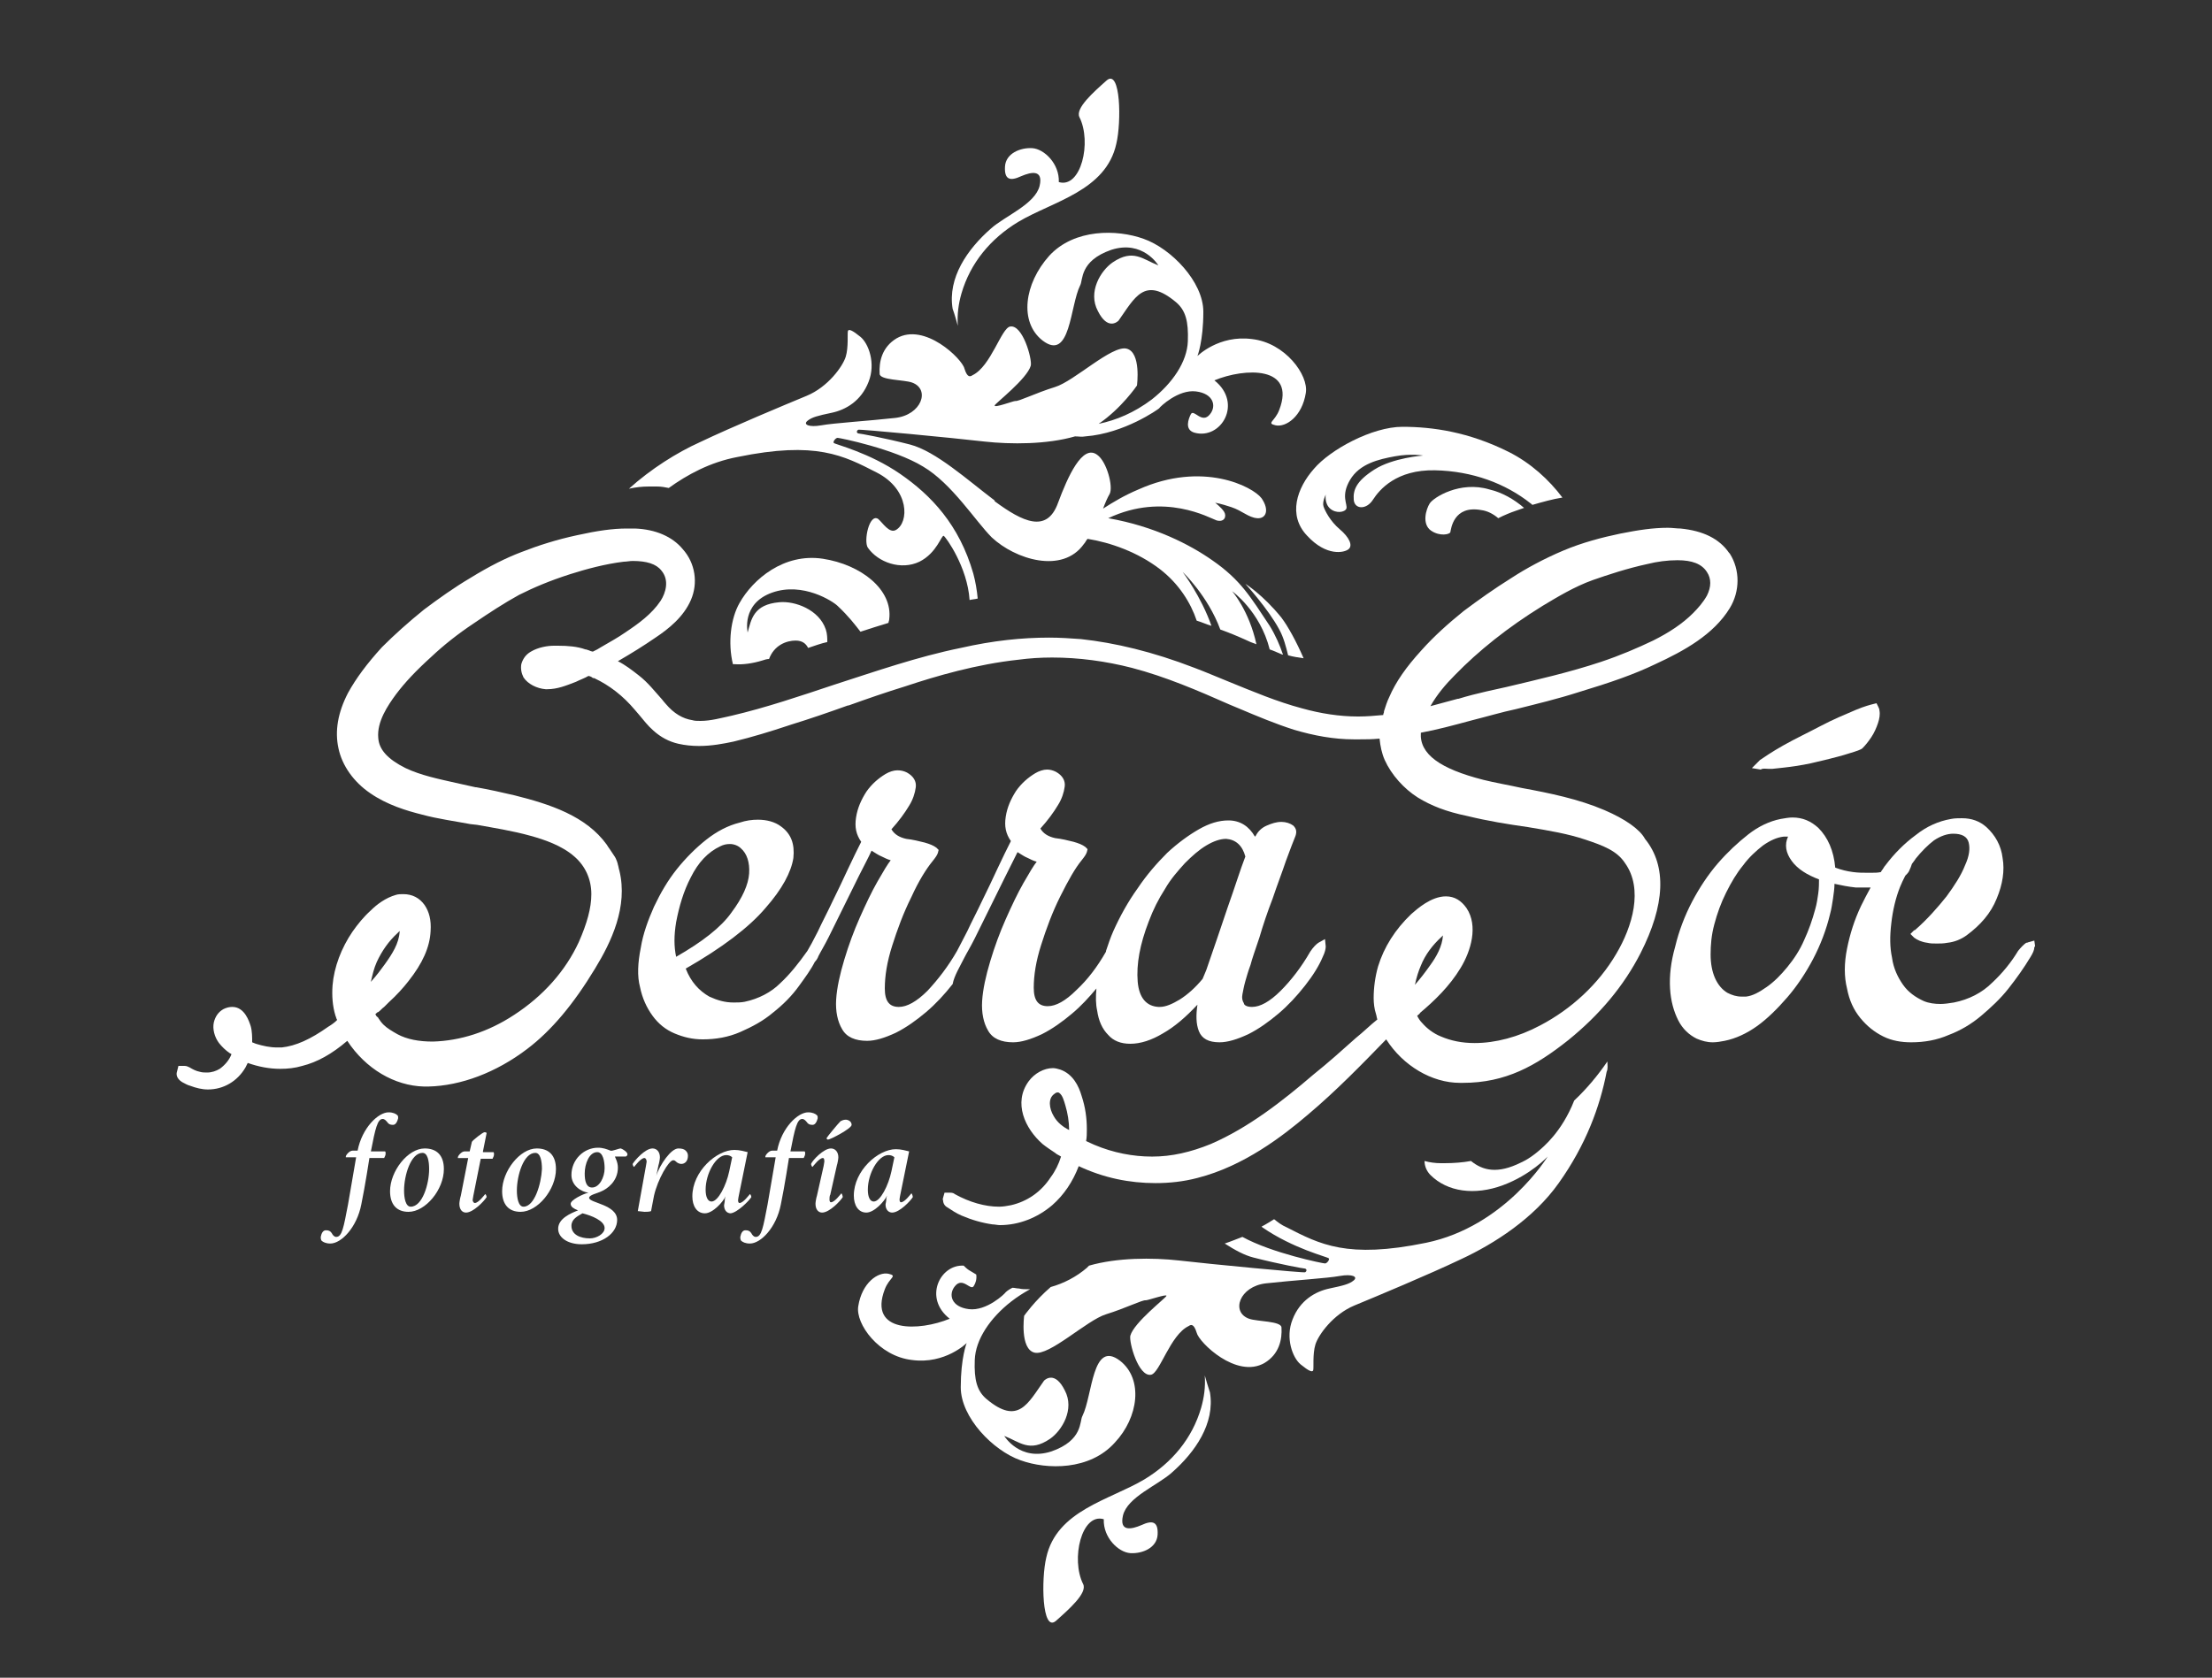<?xml version="1.0" encoding="utf-8"?>
<!-- Generator: Adobe Illustrator 22.1.0, SVG Export Plug-In . SVG Version: 6.00 Build 0)  -->
<svg version="1.1" id="Capa_1" xmlns="http://www.w3.org/2000/svg" xmlns:xlink="http://www.w3.org/1999/xlink" x="0px" y="0px"
	 width="300px" height="227.6px" viewBox="0 0 300 227.6" style="enable-background:new 0 0 300 227.6;" xml:space="preserve">
<rect x="0" y="0" width="300" height="227.6" fill="#333333" stroke="none"/>
<style type="text/css">
	.st0{fill-rule:evenodd;clip-rule:evenodd;fill:#FFFFFF;}
	.st1{fill:#FFFFFF;}
</style>
<g>
	<path class="st0" d="M173.8,83.8c-2.5-3.1-4.9-4.6-4.9-4.6s3.1,3.4,4.6,6.2c0.6,1.1,0.9,2.3,1.2,3.5c0.7,0.2,1.4,0.3,2.1,0.4
		C175.8,87,174.7,85,173.8,83.8z"/>
	<path class="st0" d="M111.6,75.8c-5.3-0.8-9.5,2.8-11.3,6c-1.2,2.1-1.6,5.4-0.9,8.3c0.1,0,0.2,0,0.2,0c1.1,0.1,2.5-0.1,3.8-0.5
		c0.3-0.1,0.6-0.2,0.9-0.2c0.7-1.9,2.4-2.5,3.6-2.5c0.9,0,1.4,0.4,1.7,1c0.9-0.3,1.7-0.6,2.6-0.8c0-0.5,0-1.1-0.2-1.7
		c-0.9-2.7-4.2-3.9-6.3-3.7c-3.5,0.3-3.8,2.3-4.3,4.1c0,0-0.9-3.9,3.3-5.4c4.2-1.5,8.3,1.2,8.9,1.8c1.5,1.4,2.4,2.6,3.1,3.5
		c1.2-0.4,2.5-0.8,3.8-1.2c0-0.2,0.1-0.3,0.1-0.5C121.1,80,116.8,76.6,111.6,75.8z"/>
	<path class="st0" d="M88,66c0.4,0,0.7,0,1.1,0c0.6,0,1.1,0.1,1.6,0.2c2.5-1.8,5.6-3.5,9.3-4.2c10.7-2.2,14.4-0.2,18.9,2.1
		c4.5,2.3,4.4,6.8,2.6,7.8c-0.9,0.5-1.8-1-2.4-1.5c-1.2-0.8-2,3-1.4,3.9c1.4,2,4.5,3.1,7,1.9c2.4-1.2,3-3.7,3.3-3.5
		c0.3,0.2,3.2,4.2,3.5,8.7c0.4-0.1,0.7-0.1,1.1-0.2c-0.1-1.1-0.3-2.3-0.6-3.4c-1.9-6.6-5.7-10.6-9.9-13.5c-4.2-2.9-8.8-4-9-4.2
		c-0.2-0.1,0.2-0.7,0.5-0.7c0.3,0,7.7,1.5,11.6,3.9c3.9,2.3,7.1,7.4,9.3,9.6c3.2,3,9.6,5,12.5,0.9c0.2-0.2,0.3-0.5,0.5-0.7
		c3.1,0.5,6.8,1.8,9.8,4.1c2.6,2,4.2,4.6,5,7c0.7,0.2,1.3,0.5,2,0.7c-1.4-4-3.9-7.3-3.9-7.3s3.4,3.2,5.1,7.8
		c1.4,0.5,2.8,1.1,4.1,1.7c0.3,0.1,0.5,0.2,0.8,0.3c-1-4.6-3.3-7.2-3.3-7.2s3.8,2.7,5.1,7.9c0.6,0.2,1.2,0.5,1.7,0.7
		c0,0,0.1,0,0.1,0c-0.4-1.2-1-2.6-1.8-3.9c-2.6-3.9-3.9-6.2-7.8-8.9c-3-2.1-7.8-4.6-14.1-5.7c7.6-3.6,13.8,0,14.7,0.3
		c1.1,0.3,1.4-0.6,1-1.2c-0.4-0.6-1.2-1.2-1.2-1.2s0.7,0.1,2.2,0.6c1.5,0.5,2.3,1.4,3.5,1.5c1.2,0.1,1.7-1.1,0.6-2.7
		c-1.2-1.6-8-5.1-16.7-1.2c-1.9,0.8-3.4,1.7-4.8,2.6c0.3-0.8,0.6-1.5,0.9-2c0.5-1-0.4-4.4-1.7-5.3c-2-1.5-4,3-5.3,6.5
		c-1.5,4.2-4.8,2.6-8.6-0.2c0,0,0-0.1,0-0.1c0,0,0,0,0,0c-3.7-2.8-8-6.7-11.5-7.6c-3.5-0.9-6.8-1.5-7-1.5c-0.3-0.1-0.2-0.4,0-0.5
		c0.2-0.1,12.8,1.1,17.1,1.6c3.6,0.4,8.5,0.4,12.3-0.7c0.5,0,0.9,0.1,1.4,0c5.3-0.4,9.9-3.7,10-3.8c0.1-0.2,2.6-2.6,5-2.3
		c2.4,0.3,2.8,2,1.9,3.1c-1.1,1.4-2.2-0.8-2.6,0c-0.3,0.6-0.9,2.1,0.5,2.5c3.6,1,6.6-4,2.7-7.1c4.1-1.7,11.1-2,8.8,4
		c-0.6,1.6-1.8,1.8-0.5,2.1c1.4,0.3,3.6-1.2,4.1-4.4c0.4-2.4-2.8-6.8-7.3-7.3c-4.5-0.6-7.4,2.3-7.4,2.3s0.8-2,0.8-6
		c0-4.1-4.4-8.6-8.1-9.9c-3.6-1.3-9.4-1.4-12.8,2.3c-3.4,3.8-4.1,9-0.9,11.5c3.8,2.9,3.7-4.7,5.1-7.5c0.4-0.7-0.1-3.3,4.2-4.8
		c4.3-1.4,6.4,2.1,6.4,2.1c-2.1-0.8-3.4-2.3-6.2-0.4c-1.6,1.1-3.4,4-2,6.6c1.3,2.6,2.6,1.5,2.8,1.3c2.2-3.1,3.5-6.1,7.8-2.5
		c1.3,1.1,1.7,2.6,1.6,5.3c-0.1,2.8-2.1,5.7-4.9,7.9c-2.4,1.8-4.8,2.8-7.2,3.3c3.1-2.1,5.2-5.2,5.2-5.2s0.6-4.5-1.4-5
		c-2-0.5-7.1,4.4-9.7,5.2c-2.6,0.8-5,2-5.4,1.9c-0.3,0-2.9,1-2.8,0.6c0.1-0.3,4.4-3.6,4.9-5.4c0.2-0.9-1.1-5.6-2.8-5.3
		c-1.2,0.2-2.6,5.4-5.1,6.6c-0.3,0.2-0.7,0.4-1.1-0.9c-0.3-1.3-5.4-6.3-9.2-4.1c-2,1.2-2.4,3.2-2.3,4.8c0,0.9,3.3,0.8,4.4,1.2
		c2.5,0.9,1.3,4.4-2.3,4.8c-3.6,0.4-8.4,0.7-10,1c-1.7,0.3-2.5-0.1-1.9-0.6c0.6-0.5,1.4-0.7,3.3-1.1c1.9-0.4,4-1.6,5-4.2
		c1-2.5,0-5.2-1.1-6.1c-1.1-0.9-1.6-1.1-1.7-0.8c-0.1,0.3,0.1,2.2-0.3,3.5c-0.4,1.3-2.4,4.1-5.3,5.3c-2.9,1.2-10.1,4.2-14.5,6.3
		c-3.1,1.4-6.6,3.6-9.6,6.3C86.2,66.1,87.1,66,88,66z"/>
	<g>
		<path class="st1" d="M217.6,109.9c-3.5-1.5-7.4-2.3-11.2-3c-1.8-0.4-3.6-0.7-5.2-1.1c-5.9-1.5-8.7-3.5-8.5-6.4
			c2.2-0.4,4.4-1,7-1.7c2-0.5,4-1.1,5.9-1.5c2.8-0.7,5.7-1.4,8.5-2.3c4.3-1.3,7.5-2.4,10.4-3.8c3.9-1.8,7.9-4,10.1-7.6
			c1.4-2.3,1.4-5.2,0-7.4c0,0-0.1-0.1-0.1-0.1c-1.3-1.9-3.5-3-6.6-3.3c-0.5,0-1.1-0.1-1.7-0.1c-2,0-4,0.3-6.5,0.8
			c-2.4,0.5-5.1,1.2-7.7,2.3c-2.6,1.1-5,2.4-7,3.7c-2.4,1.5-4.5,3-6.5,4.5c-2.1,1.7-4,3.4-5.7,5.3c-2.1,2.3-3.5,4.3-4.4,6.4
			c-0.3,0.6-0.5,1.3-0.7,1.9l0,0.1c0,0.1-0.1,0.2-0.1,0.4c-1.1,0.1-2.2,0.2-3.3,0.2l-0.2,0c-2.4,0-5-0.4-7.5-1.1
			c-3.4-0.9-6.7-2.3-9.9-3.6c-1.5-0.6-3.1-1.3-4.7-1.9c-5.7-2.2-10.8-3.4-15.4-3.9c-1.4-0.1-2.8-0.2-4.3-0.2c-3.7,0-7.6,0.4-12,1.4
			c-5.9,1.2-11.6,3.2-17.2,5c-4.5,1.5-9.2,3.1-13.9,4.2c-1.4,0.3-2.8,0.7-4.2,0.7c-0.4,0-0.8,0-1.1-0.1c-1.3-0.2-2.5-0.9-3.6-2.2
			c-0.2-0.2-0.5-0.6-0.5-0.6c-1-1.1-1.9-2.3-3.2-3.3c-0.9-0.7-1.8-1.4-2.8-1.9c1.9-1.1,3.5-2.1,5.1-3.2c1.8-1.2,3.8-2.8,4.8-5.1
			c1-2.3,0.6-5-1.1-6.9c-1.4-1.7-3.7-2.7-6.5-2.8c-0.3,0-0.7,0-1.1,0c-1.9,0-4,0.3-6.7,0.9c-2.8,0.6-5.3,1.4-7.6,2.3
			c-2.1,0.8-4.3,1.9-6.9,3.5c-2.2,1.3-4.3,2.8-6.3,4.3c-2.1,1.7-4,3.4-5.7,5.1c-2,2.2-3.5,4.2-4.6,6.2c-1.4,2.7-1.8,5.2-1.3,7.5
			c0.5,2.4,2.1,4.6,4.3,6.1c2.3,1.6,5,2.4,7,2.9c2.2,0.6,4.5,0.9,6.6,1.3l0.9,0.1c2.2,0.4,4.8,0.8,7.3,1.5c1.8,0.5,4.2,1.3,5.9,2.8
			c1.5,1.3,2.3,3.1,2.3,5.1c0,1.9-0.6,4-1.7,6.5c-1.8,3.9-4.8,7.3-8.8,9.9c-3.5,2.3-7.3,3.5-11,3.6c-1.9,0-3.5-0.3-4.8-1
			c-0.7-0.4-1.4-0.8-1.9-1.3c-0.3-0.3-0.5-0.6-0.7-0.9c0-0.1-0.1-0.1-0.2-0.2c-0.1-0.1-0.1-0.2-0.2-0.3c0,0,0.1-0.1,0.1-0.1
			c0.1-0.1,0.2-0.2,0.3-0.2c0.3-0.2,0.5-0.5,0.8-0.7c0.2-0.2,0.4-0.4,0.6-0.6c1.1-1,2-2,2.7-2.9c1.9-2.4,2.9-4.6,3-6.8
			c0.1-1.5-0.2-2.6-0.8-3.5c-0.7-1-1.7-1.5-2.9-1.5c-0.3,0-0.7,0-1,0.1c-1.4,0.4-2.6,1.3-3.4,2.1c-1,0.9-1.8,1.9-2.5,2.9
			c-1.5,2.2-2.5,4.8-2.7,7.3c-0.1,1.4,0,2.8,0.4,4.1c0.1,0.2,0.1,0.4,0.2,0.5c0,0,0,0.1,0,0.1c-0.3,0.3-0.7,0.6-1.2,0.9
			c-2.4,1.7-4.4,2.6-6.3,2.8c-0.2,0-0.4,0-0.6,0c-1,0-1.9-0.2-2.9-0.5c-0.2-0.1-0.3-0.1-0.5-0.2c0-0.7,0-1.5-0.2-2.2
			c-0.2-0.6-0.8-2.6-2.5-2.6c-0.4,0-0.8,0.1-1.2,0.3c-0.7,0.4-1.1,1-1.3,1.8c-0.2,0.9,0.1,2,0.7,2.8c0.4,0.5,0.9,1,1.5,1.4
			c0.1,0,0.1,0.1,0.2,0.1c-0.3,0.8-0.9,1.5-1.6,2c-0.5,0.3-1.1,0.5-1.7,0.5c-0.3,0-0.7,0-1-0.1c-0.5-0.1-0.9-0.3-1.4-0.6
			c-0.2-0.1-0.4-0.2-0.7-0.2h-0.8l-0.2,0.8c-0.1,0.3-0.1,0.9,0.7,1.4c0.4,0.2,0.7,0.4,1.1,0.5c0.8,0.3,1.6,0.5,2.4,0.5
			c2.1,0,4-1.1,5.1-3c0.1-0.2,0.2-0.4,0.3-0.6c1.4,0.5,2.9,0.8,4.4,0.8c1,0,2-0.1,3-0.4c2-0.5,4-1.6,6.1-3.4
			c2.5,3.8,6.4,6.1,10.4,6.2c0,0,0.5,0,0.6,0c4.4-0.1,9.2-1.9,13.4-5.1c3.3-2.5,6.3-6.1,9.2-10.9c2.2-3.6,4.5-8.4,3.3-13.3
			c-0.1-0.3-0.1-0.5-0.2-0.8c0-0.1-0.2-0.8-0.5-1.2l0,0l-0.6-0.9c-0.2-0.3-0.3-0.4-0.4-0.6c-2.8-3.9-7.7-5.5-12.5-6.7
			c-1.7-0.4-3.5-0.8-5.2-1.1l-0.1,0c-0.9-0.2-1.8-0.4-2.7-0.6c-2.2-0.5-4.7-1-6.8-2c-2.4-1.2-3.6-2.5-3.7-4.1
			c-0.2-2.2,1.3-4.4,2.4-5.9c1.2-1.6,2.7-3.2,4.8-5.1c1.7-1.6,3.6-3.1,5.7-4.5c2.2-1.5,4.2-2.8,6.2-3.9c2-1,4.1-1.9,6.9-2.8
			c2.2-0.7,4.8-1.4,7.3-1.7c0.4,0,0.8-0.1,1.2-0.1c1.9,0,3.2,0.4,3.9,1.3c1.1,1.3,0.6,3-0.1,4.1c-1.2,1.8-3,3.1-4.8,4.3
			c-1,0.7-2.1,1.3-3.3,2c-0.2,0.1-0.3,0.2-0.5,0.3c-0.2,0.1-0.4,0.2-0.6,0.3c-0.1,0-0.4-0.1-0.6-0.2c-0.1,0-0.2-0.1-0.4-0.1
			c-1.1-0.4-2.4-0.5-3.7-0.5c-0.2,0-0.4,0-0.6,0c-0.8,0-2.1,0.2-3.1,0.8c-0.7,0.4-1.1,1-1.3,1.7c-0.1,0.6,0,1.2,0.3,1.8
			c0.6,0.9,1.8,1.5,3,1.6c0.1,0,0.1,0,0.2,0c1.4,0,2.6-0.5,3.9-1c0.6-0.3,1.2-0.5,1.7-0.8c0.1,0,0.4,0.1,0.5,0.2
			c0.1,0.1,0.2,0.1,0.3,0.1c2.1,1,3.9,2.4,5.5,4.3c0.2,0.2,0.4,0.5,0.6,0.7c0.6,0.7,1.1,1.4,1.9,2.1c1,0.9,2.1,1.5,3.4,1.8
			c0.9,0.2,1.8,0.3,2.8,0.3c1.7,0,3.3-0.3,4.7-0.6c2.5-0.6,5.1-1.4,7.5-2.2l0.3-0.1c2.6-0.8,5.2-1.7,7.7-2.6l0.1,0
			c2.5-0.9,5.1-1.8,7.7-2.6c4.2-1.4,9.7-3,15.3-3.6c1.5-0.2,3-0.3,4.6-0.3c3.6,0,7.3,0.5,10.8,1.4c4.6,1.2,9,3.1,13.3,5l1.2,0.5
			c2.6,1.1,5,2.1,7.5,2.9c2.7,0.8,5.4,1.3,8.1,1.3c0.3,0,0.5,0,0.8,0c0.9,0,1.7,0,2.7-0.1c0.1,1,0.3,2,0.7,2.9
			c0.9,2,2.6,3.9,4.5,5.1c1.8,1.1,3.8,1.9,6.7,2.5c2.9,0.7,5.4,1.1,8.2,1.5c3,0.5,5.4,0.9,7.8,1.7c2.4,0.8,4.3,1.5,5.4,3.2
			c2.5,3.5,1,8.6-1.2,12.3c-2.4,4.1-6.1,7.5-10.3,9.7c-3,1.6-6.1,2.4-8.9,2.4c-1.7,0-3.2-0.3-4.6-0.9c-1-0.4-1.9-1.1-2.5-1.8
			c-0.3-0.3-0.5-0.6-0.7-1c0.1-0.1,0.4-0.3,0.4-0.4c1.9-1.6,4-3.6,5.5-6.1c1.4-2.3,2.4-5.7,0.8-8.1c-0.7-1-1.6-1.6-2.8-1.6
			c-2,0-3.9,1.7-4.7,2.4c-2.2,2.1-3.7,4.5-4.5,7.1c-0.4,1.4-0.6,2.9-0.6,4.3c0,0.7,0.1,1.5,0.3,2.1c0.1,0.3,0.1,0.5,0.2,0.8
			c-1,0.8-1.9,1.7-2.9,2.5c-1.9,1.7-3.8,3.4-5.8,5c-4.2,3.6-8.8,7.2-13.9,9.4c-2.7,1.1-5.3,1.7-7.9,1.7h-0.1c-2.5,0-5.2-0.5-7.8-1.6
			c-0.4-0.2-0.7-0.3-1.1-0.5c0.1-0.5,0.1-1.1,0.1-1.6c0-1.5-0.2-3-0.7-4.5c-0.4-1.4-1.2-3-2.9-3.6c-0.3-0.1-0.7-0.2-1-0.2
			c-1.2,0-2.5,0.7-3.3,1.8c-2.1,2.9-0.5,6.4,1.9,8.5c0.5,0.4,1.1,0.8,1.7,1.2c0.2,0.2,0.5,0.3,0.8,0.5c-0.3,1-0.8,2-1.4,2.8
			c-1.3,2-3.2,3.3-5.4,3.8c-0.5,0.1-1.1,0.2-1.6,0.2c-1.9,0-4-0.6-6-1.7c-0.1-0.1-0.3-0.2-0.6-0.2h-0.8l-0.2,0.7
			c0,0.1-0.1,0.2,0,0.3c0,0.4,0.2,0.8,0.6,1c0.6,0.4,1.2,0.8,1.9,1.1c1.4,0.6,2.8,1,4.2,1.2c0.3,0,0.7,0.1,1,0.1
			c2.6,0,5.1-1,7.1-2.7c1.6-1.4,2.8-3.2,3.6-5.3c3.4,1.6,6.9,2.3,10.4,2.3c1.9,0,3.8-0.2,5.7-0.7c6.3-1.6,11.6-5.7,15-8.6
			c3.8-3.2,7.3-6.8,10.6-10.2c2.3,3.6,6.2,5.9,10,5.9c0.1,0,0.2,0,0.3,0h0.1c5.8,0,9.9-2.3,14.3-5.8c4.2-3.4,7.5-7.3,9.8-11.8
			c3.3-6.5,3.6-11.8,0.6-15.5C222.4,112.5,220.4,111.1,217.6,109.9z M197.3,91.6c3.2-3.3,7.2-6.5,11.9-9.4c2-1.2,4.3-2.6,6.8-3.5
			c2-0.7,4.7-1.6,7.5-2.2c1.2-0.3,2.6-0.5,4-0.5c2,0,3.3,0.5,4,1.6c0.6,0.9,0.6,2,0,3.2c-0.5,0.9-1.2,1.7-1.9,2.4
			c-1.4,1.4-3.2,2.6-5.4,3.7c-2.1,1-4.4,2-7.1,2.9c-4.2,1.4-8.6,2.4-12.8,3.4c-0.9,0.2-1.8,0.4-2.7,0.6c-1.3,0.3-2.5,0.6-3.8,1
			l-0.1,0c-1.2,0.3-2.5,0.7-3.7,1C194.9,94.2,196.1,92.8,197.3,91.6z M51.1,130.5L51.1,130.5c0.7-1.5,1.6-2.8,2.8-3.9
			c0,0,0.2-0.2,0.3-0.3c0,0,0,0.1,0,0.1c-0.1,1.6-1,3-2,4.4c-0.5,0.7-1.1,1.5-1.9,2.4C50.5,132.3,50.7,131.4,51.1,130.5z
			 M142.9,151.4c-0.6-1-0.8-2.4,0.1-3c0.1-0.1,0.3-0.2,0.4-0.2c0.1,0,0.2,0,0.3,0.1c0.4,0.3,0.6,1,0.8,1.7l0,0
			c0.3,1,0.5,2.2,0.5,3.3C144.2,152.9,143.4,152.3,142.9,151.4z M192.7,131c0.6-1.5,1.6-2.8,2.8-3.9c0.1-0.1,0.1-0.1,0.2-0.2
			c-0.1,1.5-0.9,2.9-1.7,4c-0.7,1-1.4,1.9-2.1,2.7C192.1,132.6,192.4,131.7,192.7,131z"/>
		<path class="st1" d="M130.8,129.9c0.3-0.6,0.8-1.4,1.4-2.6l4.1-8.3c0.7-1.4,1.3-2.6,1.7-3.4c0.5,0.3,0.9,0.6,1.4,0.8
			c0.4,0.2,0.8,0.4,1.2,0.5c-0.4,0.5-1,1.5-1.8,2.9c-0.8,1.4-1.6,3.1-2.4,4.9c-0.8,1.8-1.5,3.7-2.1,5.7c-0.6,2-1,3.8-1.1,5.4
			c-0.1,1.6,0.2,3,0.8,4c0.6,1.1,1.8,1.6,3.4,1.6c1.1,0,2.4-0.4,3.9-1.1c1.4-0.7,2.8-1.7,4.1-2.8c1.2-1,2.3-2.2,3.3-3.4
			c-0.1,1.1-0.1,2.1,0.1,3c0.2,1.4,0.7,2.5,1.5,3.3c0.7,0.8,1.7,1.2,3,1.2c1.4,0,2.9-0.5,4.4-1.4c1.6-0.9,3.1-2.2,4.7-3.9
			c-0.2,1.4-0.2,2.6,0.2,3.6c0.4,1,1.3,1.5,2.8,1.5c1.1,0,2.4-0.4,3.9-1.1c1.4-0.7,2.8-1.7,4.1-2.8c1.3-1.1,2.5-2.4,3.6-3.8
			c1.1-1.4,1.9-2.7,2.4-3.9c0.3-0.6,0.4-1.1,0.4-1.4l-0.1-1l-0.9,0.5c-0.3,0.2-0.7,0.6-1.1,1.2c-1.2,2.1-2.6,3.9-4,5.3
			c-1.5,1.5-2.8,2.2-3.9,2.2c-0.8,0-1.1-0.3-1.1-0.5c-0.2-0.3-0.3-0.7-0.2-1.2c0.1-0.5,0.2-1.1,0.4-1.8c0.2-0.7,0.4-1.4,0.7-2.2
			c0.2-0.8,0.6-1.9,1.2-3.7c0.5-1.7,1.1-3.5,1.8-5.3c0.6-1.8,1.3-3.6,1.8-5.1c0.6-1.6,1-2.7,1.3-3.4c0.2-0.6,0.1-1-0.3-1.4
			c-0.4-0.3-1-0.5-1.6-0.5c-0.7,0-1.3,0.2-2,0.5c-0.7,0.3-1.2,0.8-1.5,1.4l0,0l-0.1,0.1c-0.8-1.4-2-2.2-3.6-2.2
			c-1.3,0-2.6,0.4-4,1.2c-1.4,0.8-2.9,1.9-4.3,3.2c-1.4,1.4-2.8,3-4,4.8c-1.3,1.8-2.4,3.8-3.3,5.8c-0.4,0.9-0.7,1.8-1,2.7l0,0.1
			c-1.2,2.1-2.5,3.8-4,5.2c-1.5,1.5-2.8,2.2-3.9,2.2c-1.3,0-1.9-0.8-1.9-2.5c0-1.7,0.3-3.6,1-5.8c0.7-2.2,1.5-4.4,2.6-6.6
			c1.1-2.2,2-3.8,2.9-4.9c0.4-0.5,0.6-0.8,0.7-1.1l0.1-0.4l-0.3-0.3c-0.4-0.3-0.9-0.5-1.6-0.7c-0.8-0.2-1.6-0.4-2.5-0.5
			c-0.9-0.2-1.6-0.6-2-1.3c1-1.1,1.8-2.2,2.4-3.2c0.5-0.8,0.8-1.7,0.9-2.5c0.1-0.8-0.3-1.5-1.2-2c-0.4-0.2-0.8-0.3-1.2-0.3
			c-0.5,0-1.1,0.2-1.6,0.5c-1,0.6-1.9,1.4-2.6,2.4c-0.7,1.1-1.2,2.2-1.4,3.5c-0.2,1.3,0,2.3,0.7,3.3h0c-0.5,1-1.1,2.2-1.8,3.7
			c-0.7,1.5-1.4,3-2.1,4.4c-0.7,1.5-1.4,2.8-2,4.1c-0.6,1.2-1.1,2.1-1.4,2.7c-1.2,2.1-2.6,3.9-4,5.4c-1.5,1.5-2.8,2.2-3.9,2.2
			c-1.3,0-1.9-0.8-1.9-2.5c0-1.7,0.3-3.6,1-5.8c0.7-2.2,1.5-4.4,2.6-6.6c1-2.2,2-3.8,2.9-4.9c0.4-0.5,0.6-0.8,0.7-1.1l0.1-0.4
			l-0.3-0.3c-0.4-0.3-0.9-0.5-1.6-0.7c-0.8-0.2-1.6-0.4-2.5-0.5c-0.9-0.2-1.6-0.6-2-1.3c1-1.1,1.8-2.2,2.4-3.2
			c0.5-0.8,0.8-1.7,0.9-2.5c0.1-0.8-0.3-1.5-1.2-2c-0.4-0.2-0.8-0.3-1.3-0.3c-0.5,0-1.1,0.2-1.6,0.5c-1,0.6-1.9,1.4-2.6,2.4
			c-0.7,1.1-1.2,2.2-1.4,3.5c-0.2,1.3,0,2.3,0.7,3.3c-0.5,1-1.1,2.2-1.8,3.7c-0.7,1.5-1.4,3-2.1,4.4c-0.7,1.5-1.4,2.8-2,4.1
			c-0.6,1.2-1.1,2.1-1.4,2.6l0,0c-1.2,1.7-2.4,3.2-3.7,4.4c-1.2,1.2-2.9,2.1-4.8,2.5c-0.5,0.1-1,0.1-1.5,0.1c-1.2,0-2.2-0.3-3.3-0.8
			c-1.4-0.8-2.5-2-3.2-3.8c4.9-2.8,8.6-5.6,10.8-8.2c2.3-2.6,3.5-4.9,3.8-6.8c0.2-1.9-0.3-3.3-1.7-4.3c-0.8-0.6-1.9-0.9-3.1-0.9
			c-0.8,0-1.6,0.1-2.5,0.4c-1.6,0.4-3.1,1.2-4.5,2.3c-1.4,1.1-2.8,2.5-4,4c-1.2,1.5-2.2,3.2-3.1,5.1c-0.8,1.8-1.5,3.7-1.8,5.6
			c-0.4,2-0.5,3.8-0.1,5.3c0.3,1.5,0.9,2.8,1.7,3.9c0.8,1.1,1.8,1.9,3,2.4c1.2,0.5,2.4,0.8,3.8,0.8c1.8,0,3.5-0.3,5.1-1
			c1.6-0.7,3.1-1.5,4.4-2.6c1.4-1.1,2.6-2.3,3.6-3.7c0.8-1.1,1.6-2.2,2.1-3.2l0,0c0.2-0.2,0.4-0.5,0.5-0.8c0.3-0.6,0.8-1.4,1.4-2.6
			l4.1-8.3c0.7-1.4,1.3-2.5,1.7-3.4h0c0.5,0.3,0.9,0.6,1.4,0.8c0.4,0.2,0.8,0.4,1.2,0.5c-0.4,0.5-1,1.5-1.8,2.9
			c-0.8,1.4-1.6,3.1-2.4,4.9c-0.8,1.8-1.5,3.7-2.1,5.7c-0.6,2-1,3.8-1.1,5.4c-0.1,1.6,0.2,3,0.8,4c0.6,1.1,1.8,1.6,3.4,1.6
			c1.1,0,2.4-0.4,3.9-1.1c1.4-0.7,2.8-1.7,4.1-2.8c1.3-1.1,2.5-2.4,3.6-3.8C129.4,132.4,130.2,131.1,130.8,129.9L130.8,129.9z
			 M155.8,125c0.6-1.6,1.3-3,2.2-4.4c0.8-1.4,1.8-2.5,2.7-3.5c1-1,1.9-1.8,2.9-2.4c1-0.6,1.9-0.9,2.7-0.9c1.3,0.1,2.2,0.9,2.6,2.4
			c-0.7,1.8-1.4,4.1-2.4,6.9c-0.9,2.7-1.9,5.6-2.9,8.5l-0.5,1.2c-1,1.2-2,2.1-3.1,2.8c-1,0.6-1.9,1-2.7,1c-0.1,0-0.1,0-0.2,0
			c-1.6-0.1-2.6-1.2-2.8-3.4C154.1,130.8,154.6,128.1,155.8,125z M91.7,125.1c0.4-2.1,1-4.2,2-6.1c1-2,2.3-3.4,4-4.2
			c0.4-0.2,0.8-0.3,1.3-0.3c0.5,0,1.1,0.2,1.5,0.6c0.8,0.7,1.2,1.9,1.1,3.4c-0.1,1.5-0.9,3.3-2.4,5.3c-1.4,2-4,4-7.5,6
			C91.4,128.4,91.4,126.9,91.7,125.1z"/>
		<path class="st1" d="M239.8,104.3c0.2,0,0.4,0,0.6,0c0.9-0.1,2-0.2,3.3-0.4c1.3-0.2,2.6-0.5,3.8-0.8c1.2-0.3,2.4-0.6,3.3-0.9
			c1-0.3,1.6-0.5,1.8-0.7l0,0l0,0c0.4-0.4,0.8-0.9,1.2-1.5c0.4-0.6,0.7-1.3,0.9-1.9c0.2-0.6,0.3-1.2,0.2-1.7c0-0.2-0.1-0.4-0.2-0.6
			l-0.2-0.4l-0.4,0.1c-0.4,0.1-1.2,0.3-2.4,0.8c-1.4,0.6-3.1,1.3-4.8,2.2c-1.7,0.9-3.4,1.7-5,2.6c-1.6,0.9-2.6,1.6-3.2,2
			c-0.1,0.1-0.2,0.2-0.3,0.3l-0.8,0.8l1.2,0.2C239.1,104.2,239.4,104.3,239.8,104.3z"/>
		<path class="st1" d="M276,128.3l-0.1-0.7l-0.7,0.2c-0.1,0-0.2,0.1-0.4,0.1c-0.3,0.2-0.7,0.6-1.1,1.1c-0.9,1.5-2.1,3-3.5,4.3
			c-1.4,1.4-3.2,2.3-5.2,2.7c-0.6,0.1-1.3,0.2-1.8,0.2c-0.8,0-1.6-0.1-2.3-0.4c-1.1-0.5-2.1-1.2-2.8-2.2c-0.7-1-1.3-2.2-1.5-3.7
			c-0.3-1.4-0.3-2.9-0.1-4.6c0.2-1.8,0.6-3.5,1.2-5c0.2-0.5,0.4-0.9,0.7-1.5l0,0c0.2-0.2,0.4-0.4,0.5-0.6l0,0c0.2-0.4,0.3-0.7,0.4-1
			l0,0c0.2-0.3,0.4-0.5,0.5-0.7c0.8-1,1.7-1.9,2.5-2.5c0.9-0.6,1.8-0.9,2.6-0.9c1.2,0,1.9,0.4,2.1,1.2c0.2,0.8,0.1,1.8-0.5,3.1
			c-0.5,1.3-1.4,2.7-2.5,4.2c-1.2,1.5-2.6,3.1-4.2,4.5l0,0c-0.1,0.1-0.1,0.1-0.2,0.1l-0.5,0.5l0.5,0.5c0.4,0.3,1,0.6,1.8,0.7
			c0.4,0.1,0.8,0.1,1.3,0.1c0.4,0,0.9,0,1.4-0.1c1-0.1,1.9-0.5,2.6-1c1.9-1.4,3.3-3,4.1-5c0.8-1.9,1.1-3.8,0.8-5.5
			c-0.2-1.7-1-3.1-2.2-4.2c-0.9-0.8-2-1.2-3.3-1.2c-0.5,0-1,0-1.5,0.1c-1.7,0.3-3.3,1-4.8,2.2c-1.5,1.1-2.9,2.5-4.1,4.1
			c-0.2,0.2-0.3,0.5-0.5,0.7l-0.1,0.2c-0.4,0.1-0.9,0.1-1.3,0.1c-0.2,0-0.3,0-0.5,0c-0.6,0-1.3,0-2-0.1c-0.8-0.1-1.6-0.3-2.4-0.6
			c-0.2-2.3-1-4.1-2.3-5.4c-1-0.9-2.1-1.4-3.5-1.4c-0.5,0-1,0.1-1.6,0.2c-1.5,0.3-3,1-4.4,2.1c-1.4,1.1-2.8,2.4-4.1,3.9
			c-1.3,1.5-2.5,3.3-3.5,5.2c-1,1.9-1.8,4-2.3,6.1c-0.6,2.1-0.8,4-0.7,5.7c0.1,1.7,0.5,3.1,1.1,4.3c0.6,1.2,1.5,2,2.5,2.5
			c0.7,0.3,1.4,0.5,2.2,0.5c0.5,0,1.1-0.1,1.6-0.2c1.5-0.3,3-1,4.4-2c1.4-1,2.8-2.4,4.1-3.9c1.3-1.5,2.5-3.3,3.5-5.2
			c1-1.9,1.8-4,2.3-6.1c0.2-0.7,0.3-1.5,0.4-2.1c0.1-0.7,0.2-1.4,0.2-2c0.9,0.2,1.9,0.4,2.9,0.5c0.3,0,0.6,0,1,0c0.3,0,0.7,0,1,0
			c-0.5,0.9-0.9,1.7-1.3,2.5c-0.9,1.9-1.5,3.8-1.9,5.8c-0.4,2-0.4,3.8,0,5.4c0.3,1.6,0.9,2.9,1.8,4c0.9,1.1,1.9,1.9,3.1,2.5
			c1.2,0.6,2.5,0.8,3.8,0.8c1.8,0,3.5-0.3,5.1-1c1.6-0.6,3.1-1.5,4.4-2.6c1.3-1.1,2.6-2.3,3.7-3.7c1.1-1.4,2.1-2.8,3-4.3
			c0.3-0.5,0.5-0.9,0.5-1.3C276,128.4,276,128.4,276,128.3z M246.6,121.2c-0.1,0.7-0.2,1.4-0.4,2.1c-0.4,1.5-0.9,2.9-1.5,4.2
			c-0.6,1.4-1.4,2.6-2.3,3.7c-0.9,1.1-1.8,2-2.8,2.7c-1,0.7-1.9,1.2-2.8,1.3c-0.2,0-0.4,0-0.6,0c-0.7,0-1.3-0.2-1.9-0.5
			c-0.7-0.4-1.3-1.1-1.7-2c-0.4-0.9-0.6-2-0.6-3.2c0-1.3,0.1-2.6,0.5-4.1c0.4-1.5,0.9-2.9,1.6-4.3c0.7-1.4,1.4-2.6,2.3-3.7
			c0.8-1.1,1.8-2,2.7-2.7c1-0.7,1.9-1.1,2.8-1.2l0.1,0h0.5c-0.5,1.1-0.3,2.2,0.5,3.3c0.8,1.1,2.1,1.9,3.7,2.5
			C246.7,119.8,246.7,120.5,246.6,121.2z"/>
		<path class="st1" d="M51.9,151.8c0.3,0,0.5,0.3,0.6,0.4c0.2,0.3,0.4,0.4,0.8,0.4c0.4,0,0.6-0.5,0.7-0.9c0-0.2,0-0.3-0.1-0.4
			c-0.2-0.2-0.6-0.4-1.2-0.4c-1.4,0-3.6,2.1-4.2,5.2h-0.7c-0.4,0-0.9,0.6-0.9,0.8c0,0,0,0.1,0,0.1h1.4l-1.1,6.4
			c-0.6,3.1-0.8,4.4-1.6,4.4c-0.3,0-0.5-0.3-0.6-0.5c-0.2-0.3-0.4-0.4-0.8-0.4c-0.4,0-0.6,0.4-0.7,0.9c0,0.2,0,0.3,0.1,0.5
			c0.2,0.2,0.6,0.4,1.2,0.4c1.5,0,3.6-2.2,4.2-5.3c0.5-2.4,1.1-6.3,1.1-6.3h2c0.1-0.2,0.2-0.4,0.2-0.6c0-0.1,0-0.3-0.1-0.3h-1.9
			C50.9,153.1,51.2,151.8,51.9,151.8z"/>
		<path class="st1" d="M57.6,155.8c-2.3,0-4.7,3.1-4.7,5.8c0,1.8,0.9,2.8,2.5,2.8c2.3,0,4.8-3,4.8-5.8
			C60.2,156.7,59.2,155.8,57.6,155.8z M55.7,163.7c-0.7,0-0.9-1.2-0.9-2.2c0-2,0.9-5.1,2.5-5.1c0.7,0,0.9,1.1,0.9,2.2
			C58.2,160.6,57.3,163.7,55.7,163.7z"/>
		<path class="st1" d="M65.5,156.2l0.5-2.5c-0.1-0.1-0.2-0.1-0.3-0.1c-0.2,0-1.5,1-1.7,1.3l-0.3,1.3H63c-0.4,0-0.9,0.6-0.9,0.8
			c0,0,0,0.1,0,0.1h1.4l-1,5.1c-0.1,0.3-0.2,0.9-0.2,1.1c0,0.8,0.4,1.2,0.9,1.2c1,0,2.5-1.6,2.8-2.1c0-0.1-0.1-0.4-0.2-0.4
			c-0.1,0.1-0.9,1.2-1.4,1.2c-0.2,0-0.3-0.3-0.3-0.4c0-0.1,0.1-0.5,0.1-0.6l1-5h1.6c0.1-0.2,0.2-0.4,0.2-0.6c0-0.1,0-0.3-0.1-0.3
			H65.5z"/>
		<path class="st1" d="M72.8,155.8c-2.3,0-4.7,3.1-4.7,5.8c0,1.8,0.9,2.8,2.5,2.8c2.3,0,4.8-3,4.8-5.8
			C75.4,156.7,74.4,155.8,72.8,155.8z M71,163.7c-0.7,0-0.9-1.2-0.9-2.2c0-2,0.9-5.1,2.5-5.1c0.7,0,0.9,1.1,0.9,2.2
			C73.4,160.6,72.5,163.7,71,163.7z"/>
		<path class="st1" d="M84.2,155.8c-0.3,0-1.2,0.4-1.4,0.3c-0.5-0.2-1-0.4-1.7-0.4c-1.9,0-3.6,1.6-3.6,3.7c0,1.5,1.4,2.3,2.3,2.4
			c-0.8,0.2-2.4,1-2.4,1.5c0,0.3,0.2,0.5,0.4,0.6c0.1,0.1,0.6,0.3,0.6,0.3c-1,0.4-2.7,1.1-2.7,2.5c0,1.2,1.3,2.1,3.2,2.1
			c2.8,0,4.8-1.5,4.8-3.3c0-2.1-3.8-2.3-3.8-3c0-0.4,1.1-0.6,1.7-0.9c0.7-0.3,2.2-1.3,2.2-3.2c0-0.8-0.4-1.4-0.4-1.5
			c0.3,0,1.2,0,1.4,0c0.2,0,0.3-0.2,0.3-0.3C85.1,156.3,84.5,155.9,84.2,155.8z M82,166.6c0,0.8-1.1,1.4-2,1.4
			c-1.3,0-2.5-0.5-2.5-1.7c0-0.9,0.8-1.3,1.5-1.7C80.2,164.9,82,165.6,82,166.6z M80.3,161.1c-0.8,0-1-0.9-1-1.9
			c0-1.3,0.6-2.9,1.7-2.9c0.8,0,1,1.3,1,2.2C82,159.7,81.3,161.1,80.3,161.1z"/>
		<path class="st1" d="M92,155.8c-1,0-2.5,2.2-3,3.7c0.1-0.3,0.2-1,0.3-1.4c0.1-0.3,0.2-0.9,0.2-1.1c0-0.7-0.4-1.2-1-1.2
			c-1,0-2.4,1.6-2.7,2.1c0,0.1,0.1,0.4,0.2,0.4c0.1-0.1,0.9-1.2,1.4-1.2c0.2,0,0.3,0.3,0.3,0.5c0,0.1-0.1,0.5-0.1,0.6l-1.1,6.1
			c0.2,0,0.7,0.1,0.9,0.1c0.2,0,0.7,0,0.9-0.1l0.4-2.1c0.5-2.2,2-4.8,2.6-4.8c0.2,0,0.3,0.1,0.4,0.2c0.2,0.2,0.5,0.3,0.7,0.3
			c0.5,0,0.9-0.4,0.9-1.1c0-0.3-0.1-0.5-0.3-0.7C92.8,155.9,92.5,155.8,92,155.8z"/>
		<path class="st1" d="M101.9,162.4c0-0.1-0.1-0.4-0.2-0.4c-0.1,0.1-0.9,1.2-1.4,1.2c-0.2,0-0.2-0.3-0.2-0.4c0-0.1,0.1-0.6,0.1-0.6
			l1.2-5.9c-0.4-0.1-1.1-0.3-1.8-0.3c-2.4,0-5.7,2.9-5.7,6.3c0,1.3,0.6,2.3,1.7,2.3c1.1,0,2.5-1.6,2.8-2.3c0,0.1-0.1,0.2-0.1,0.5
			c0,0.3-0.1,0.6-0.1,0.7c0,0.7,0.4,1.1,0.9,1.1C100,164.5,101.6,162.9,101.9,162.4z M98.9,158.9c-0.4,1.9-1.5,4.1-2.4,4.1
			c-0.5,0-0.8-0.6-0.8-1.6c0-2.2,1.4-4.7,2.8-4.7c0.3,0,0.6,0.1,0.8,0.3L98.9,158.9z"/>
		<path class="st1" d="M108.8,151.8c0.3,0,0.5,0.3,0.6,0.4c0.2,0.3,0.4,0.4,0.8,0.4c0.4,0,0.6-0.5,0.7-0.9c0-0.2,0-0.3-0.1-0.4
			c-0.2-0.2-0.6-0.4-1.2-0.4c-1.4,0-3.6,2.1-4.2,5.2h-0.7c-0.4,0-0.9,0.6-0.9,0.8c0,0,0,0.1,0,0.1h1.4l-1.1,6.4
			c-0.6,3.1-0.8,4.4-1.6,4.4c-0.3,0-0.5-0.3-0.6-0.5c-0.2-0.3-0.4-0.4-0.8-0.4c-0.4,0-0.6,0.4-0.7,0.9c0,0.2,0,0.3,0.1,0.5
			c0.2,0.2,0.6,0.4,1.2,0.4c1.5,0,3.6-2.2,4.2-5.3c0.5-2.4,1.1-6.3,1.1-6.3h2c0.1-0.2,0.2-0.4,0.2-0.6c0-0.1,0-0.3-0.1-0.3h-1.9
			C107.8,153.1,108.1,151.8,108.8,151.8z"/>
		<path class="st1" d="M114.7,151.9c-0.3,0-0.5,0.1-0.7,0.2c-0.4,0.4-1.8,2.1-1.9,2.3c0,0.1,0.1,0.2,0.2,0.2c0.3,0,3.2-1.5,3.2-2
			C115.5,152.1,115,151.9,114.7,151.9z"/>
		<path class="st1" d="M114.1,161.9c-0.1,0.1-0.9,1.2-1.4,1.2c-0.2,0-0.2-0.3-0.2-0.4c0-0.1,0-0.5,0.1-0.6l0.9-4
			c0.1-0.3,0.2-0.9,0.2-1.1c0-0.7-0.4-1.2-1-1.2c-1,0-2.5,1.6-2.7,2.1c0,0.1,0.1,0.4,0.2,0.4c0.1-0.1,0.9-1.2,1.4-1.2
			c0.2,0,0.2,0.3,0.2,0.5c0,0.1-0.1,0.5-0.1,0.6l-0.9,4c-0.1,0.3-0.2,0.9-0.2,1.1c0,0.8,0.4,1.2,0.9,1.2c1,0,2.5-1.6,2.8-2.1
			C114.3,162.3,114.2,161.9,114.1,161.9z"/>
		<path class="st1" d="M123.6,161.9c-0.1,0.1-0.9,1.2-1.4,1.2c-0.2,0-0.2-0.3-0.2-0.4c0-0.1,0.1-0.6,0.1-0.6l1.2-5.9
			c-0.4-0.1-1.1-0.3-1.8-0.3c-2.4,0-5.7,2.9-5.7,6.3c0,1.3,0.6,2.3,1.7,2.3c1.1,0,2.5-1.6,2.8-2.3c0,0.1-0.1,0.2-0.1,0.5
			c0,0.3-0.1,0.6-0.1,0.7c0,0.7,0.4,1.1,0.9,1.1c1,0,2.5-1.6,2.8-2.1C123.8,162.3,123.7,161.9,123.6,161.9z M120.9,158.9
			c-0.4,1.9-1.5,4.1-2.4,4.1c-0.5,0-0.8-0.6-0.8-1.6c0-2.2,1.4-4.7,2.8-4.7c0.3,0,0.6,0.1,0.8,0.3L120.9,158.9z"/>
	</g>
	<path class="st0" d="M129.9,44.2c-0.1-1.6,0.1-3,0.5-4.4c1.2-4.1,3.9-7.4,7.7-9.7c4.7-2.8,11.9-4.2,13.3-10.6
		c0.7-2.9,0.6-10.2-1.3-8.6c-1.8,1.6-4.3,3.8-3.7,5c1.7,3.4,0.2,9.7-2.8,8.8c0.1-2.5-2-4.5-3.6-4.6c-1.6-0.1-3.6,0.7-3.7,2.5
		c-0.1,1.8,0.7,2,2.2,1.3c1.4-0.6,3-0.9,2.5,1.3c-0.6,2.5-4.7,4.1-6.6,5.8c-3.2,2.8-5.9,6.7-5.2,10.9
		C129.5,42.7,129.7,43.5,129.9,44.2z"/>
	<g>
		<path class="st0" d="M182.9,74.5c0.6-0.5,0.1-1.6-1.2-2.7c-1.3-1.1-2-2.5-2.2-3.1c-0.2-0.6,0.3-1.6,0.3-1.6s-0.2,1.2,0.6,1.9
			c0.8,0.7,2,0.5,2.2,0c0.2-0.6-0.8-1.7,0.5-3.9c1.3-2.2,3.9-2.8,6.1-3.2c2.2-0.4,3.8-0.1,3.8-0.1s-4.1,0.3-6.6,1.9
			c-2.5,1.6-2.9,2.8-2.8,4.1c0.1,1.3,1.7,1.4,2.6,0c0.9-1.4,3.2-4.1,8.4-4c5.1,0.1,9.6,1.8,13,4.5c0.1,0.1,0.2,0.1,0.2,0.2
			c1.4-0.4,2.8-0.8,4.1-1c-1.8-2.4-4.3-4.7-7.3-6.2c-5.4-2.7-10.3-3.4-14.4-3.4c-4.1,0-9.8,3.1-12,5.7c-2.3,2.6-3.6,6.3-0.9,9.1
			C179.9,75.5,182.3,75,182.9,74.5z"/>
		<path class="st0" d="M193.9,68.3c-0.5,0.8-1.1,2.8,0.2,3.7c1.2,0.8,2.5,0.5,2.6,0.2c0.1-0.4,0.4-3.7,4.2-3
			c0.8,0.1,1.6,0.5,2.3,1.1c0.4-0.2,0.8-0.4,1.3-0.6c0.7-0.3,1.4-0.5,2.2-0.8c-1.4-1.2-3-2.1-4.7-2.5
			C198,65.2,194.4,67.5,193.9,68.3z"/>
	</g>
	<g>
		<path class="st0" d="M163.4,186.6c0.1,1.6-0.1,3-0.5,4.4c-1.2,4.1-3.9,7.4-7.7,9.7c-4.7,2.8-11.9,4.2-13.3,10.6
			c-0.7,2.9-0.6,10.2,1.3,8.6c1.8-1.6,4.3-3.8,3.7-5c-1.7-3.4-0.2-9.7,2.8-8.8c-0.1,2.5,2,4.5,3.6,4.6c1.6,0.1,3.6-0.7,3.7-2.5
			c0.1-1.8-0.7-2-2.2-1.3c-1.4,0.6-3,0.9-2.5-1.3c0.6-2.5,4.7-4.1,6.6-5.8c3.2-2.8,5.9-6.7,5.2-10.9
			C163.8,188,163.6,187.3,163.4,186.6z"/>
		<g>
			<path class="st0" d="M218,144c-1.3,1.9-2.8,3.7-4.5,5.3c-1.7,4.3-4.2,6.3-4.9,6.9c-1.3,1.1-2.3,1.5-2.3,1.5
				c-3.2,1.6-5.2,1.1-6.8-0.2c-1.1,0.2-2.3,0.3-3.6,0.3c-0.2,0-0.3,0-0.5,0c-0.7,0-1.5-0.1-2.2-0.3c0,0.7,0.3,1.4,0.8,1.9
				c2.3,2.3,6,2.8,9.8,1.4c3.8-1.4,6.1-3.9,6.1-3.9s-5.8,9.5-16.5,11.7c-10.7,2.2-14.4,0.2-18.9-2.1c-0.7-0.3-1.2-0.7-1.7-1.1
				c-0.5,0.3-1.1,0.7-1.7,1c0,0,0.1,0.1,0.1,0.1c4.2,2.9,8.8,4,9,4.2c0.2,0.1-0.2,0.7-0.5,0.7c-0.3,0-7.2-1.4-11.2-3.6
				c-0.8,0.3-1.5,0.6-2.4,0.9c1.4,0.9,2.7,1.6,3.9,1.9c3.5,0.9,6.8,1.5,7,1.5c0.3,0.1,0.2,0.4,0,0.5c-0.2,0.1-12.8-1.1-17.1-1.6
				c-3.6-0.4-8.4-0.4-12.2,0.7c-0.1,0.1-0.2,0.2-0.3,0.3c-1.4,1.2-3.1,2.1-4.9,2.6c-2.2,1.9-3.6,3.9-3.6,3.9s-0.6,4.5,1.4,5
				c2,0.5,7.1-4.4,9.7-5.2c2.6-0.8,5-2,5.4-1.9c0.3,0,2.9-0.9,2.8-0.6c-0.1,0.3-4.4,3.6-4.9,5.4c-0.2,0.9,1.1,5.6,2.8,5.3
				c1.2-0.2,2.6-5.4,5.1-6.6c0.3-0.2,0.7-0.4,1.1,0.9c0.3,1.3,5.4,6.3,9.2,4.1c2-1.2,2.4-3.2,2.3-4.8c0-0.9-3.3-0.8-4.4-1.2
				c-2.5-0.9-1.3-4.4,2.3-4.8c3.6-0.4,8.4-0.7,10-1c1.7-0.3,2.5,0.1,1.9,0.6c-0.6,0.5-1.4,0.7-3.3,1.1c-1.9,0.4-4,1.6-5,4.2
				c-1,2.5,0,5.2,1.1,6.1c1.1,0.9,1.6,1.1,1.7,0.8c0.1-0.3-0.1-2.2,0.3-3.5c0.4-1.3,2.4-4.1,5.3-5.3c2.9-1.2,10.1-4.2,14.5-6.3
				c4.5-2.1,9.8-5.5,13.2-10.3c3.7-5.2,5.6-10.4,6.5-15.1C218.1,145,218,144.5,218,144z"/>
			<path class="st0" d="M151.9,184.6c-3.8-2.9-3.7,4.7-5.1,7.5c-0.4,0.7,0.1,3.3-4.2,4.8c-4.3,1.4-6.4-2.1-6.4-2.1
				c2.1,0.8,3.4,2.3,6.2,0.4c1.6-1.1,3.4-4,2-6.6c-1.3-2.6-2.6-1.5-2.8-1.3c-2.2,3.1-3.5,6.1-7.8,2.5c-1.3-1.1-1.7-2.6-1.6-5.3
				c0.1-2.8,2.1-5.7,4.9-7.9c0.9-0.7,1.7-1.2,2.6-1.7c-0.1,0-0.2,0-0.3,0c-0.4,0-0.8,0-1.2-0.1c-0.3,0-0.6-0.1-0.9-0.1
				c-0.6,0.3-0.9,0.6-0.9,0.6c-0.1,0.2-2.6,2.6-5,2.3c-2.4-0.3-2.8-2-1.9-3.1c1.1-1.4,2.2,0.8,2.6-0.1c0.2-0.3,0.4-0.9,0.3-1.5
				c-0.3-0.2-0.7-0.4-1-0.6c-0.3-0.2-0.5-0.4-0.7-0.6c-3.2-0.2-5.5,4.4-1.9,7.2c-4.1,1.7-11.1,2-8.8-4c0.6-1.6,1.8-1.8,0.5-2.1
				c-1.4-0.3-3.6,1.2-4.1,4.4c-0.4,2.4,2.8,6.8,7.3,7.3c4.5,0.6,7.4-2.3,7.4-2.3s-0.8,2-0.8,6c0,4.1,4.4,8.6,8.1,9.9
				c3.6,1.3,9.4,1.4,12.8-2.4C154.4,192.3,155.1,187.1,151.9,184.6z"/>
		</g>
	</g>
</g>
</svg>
